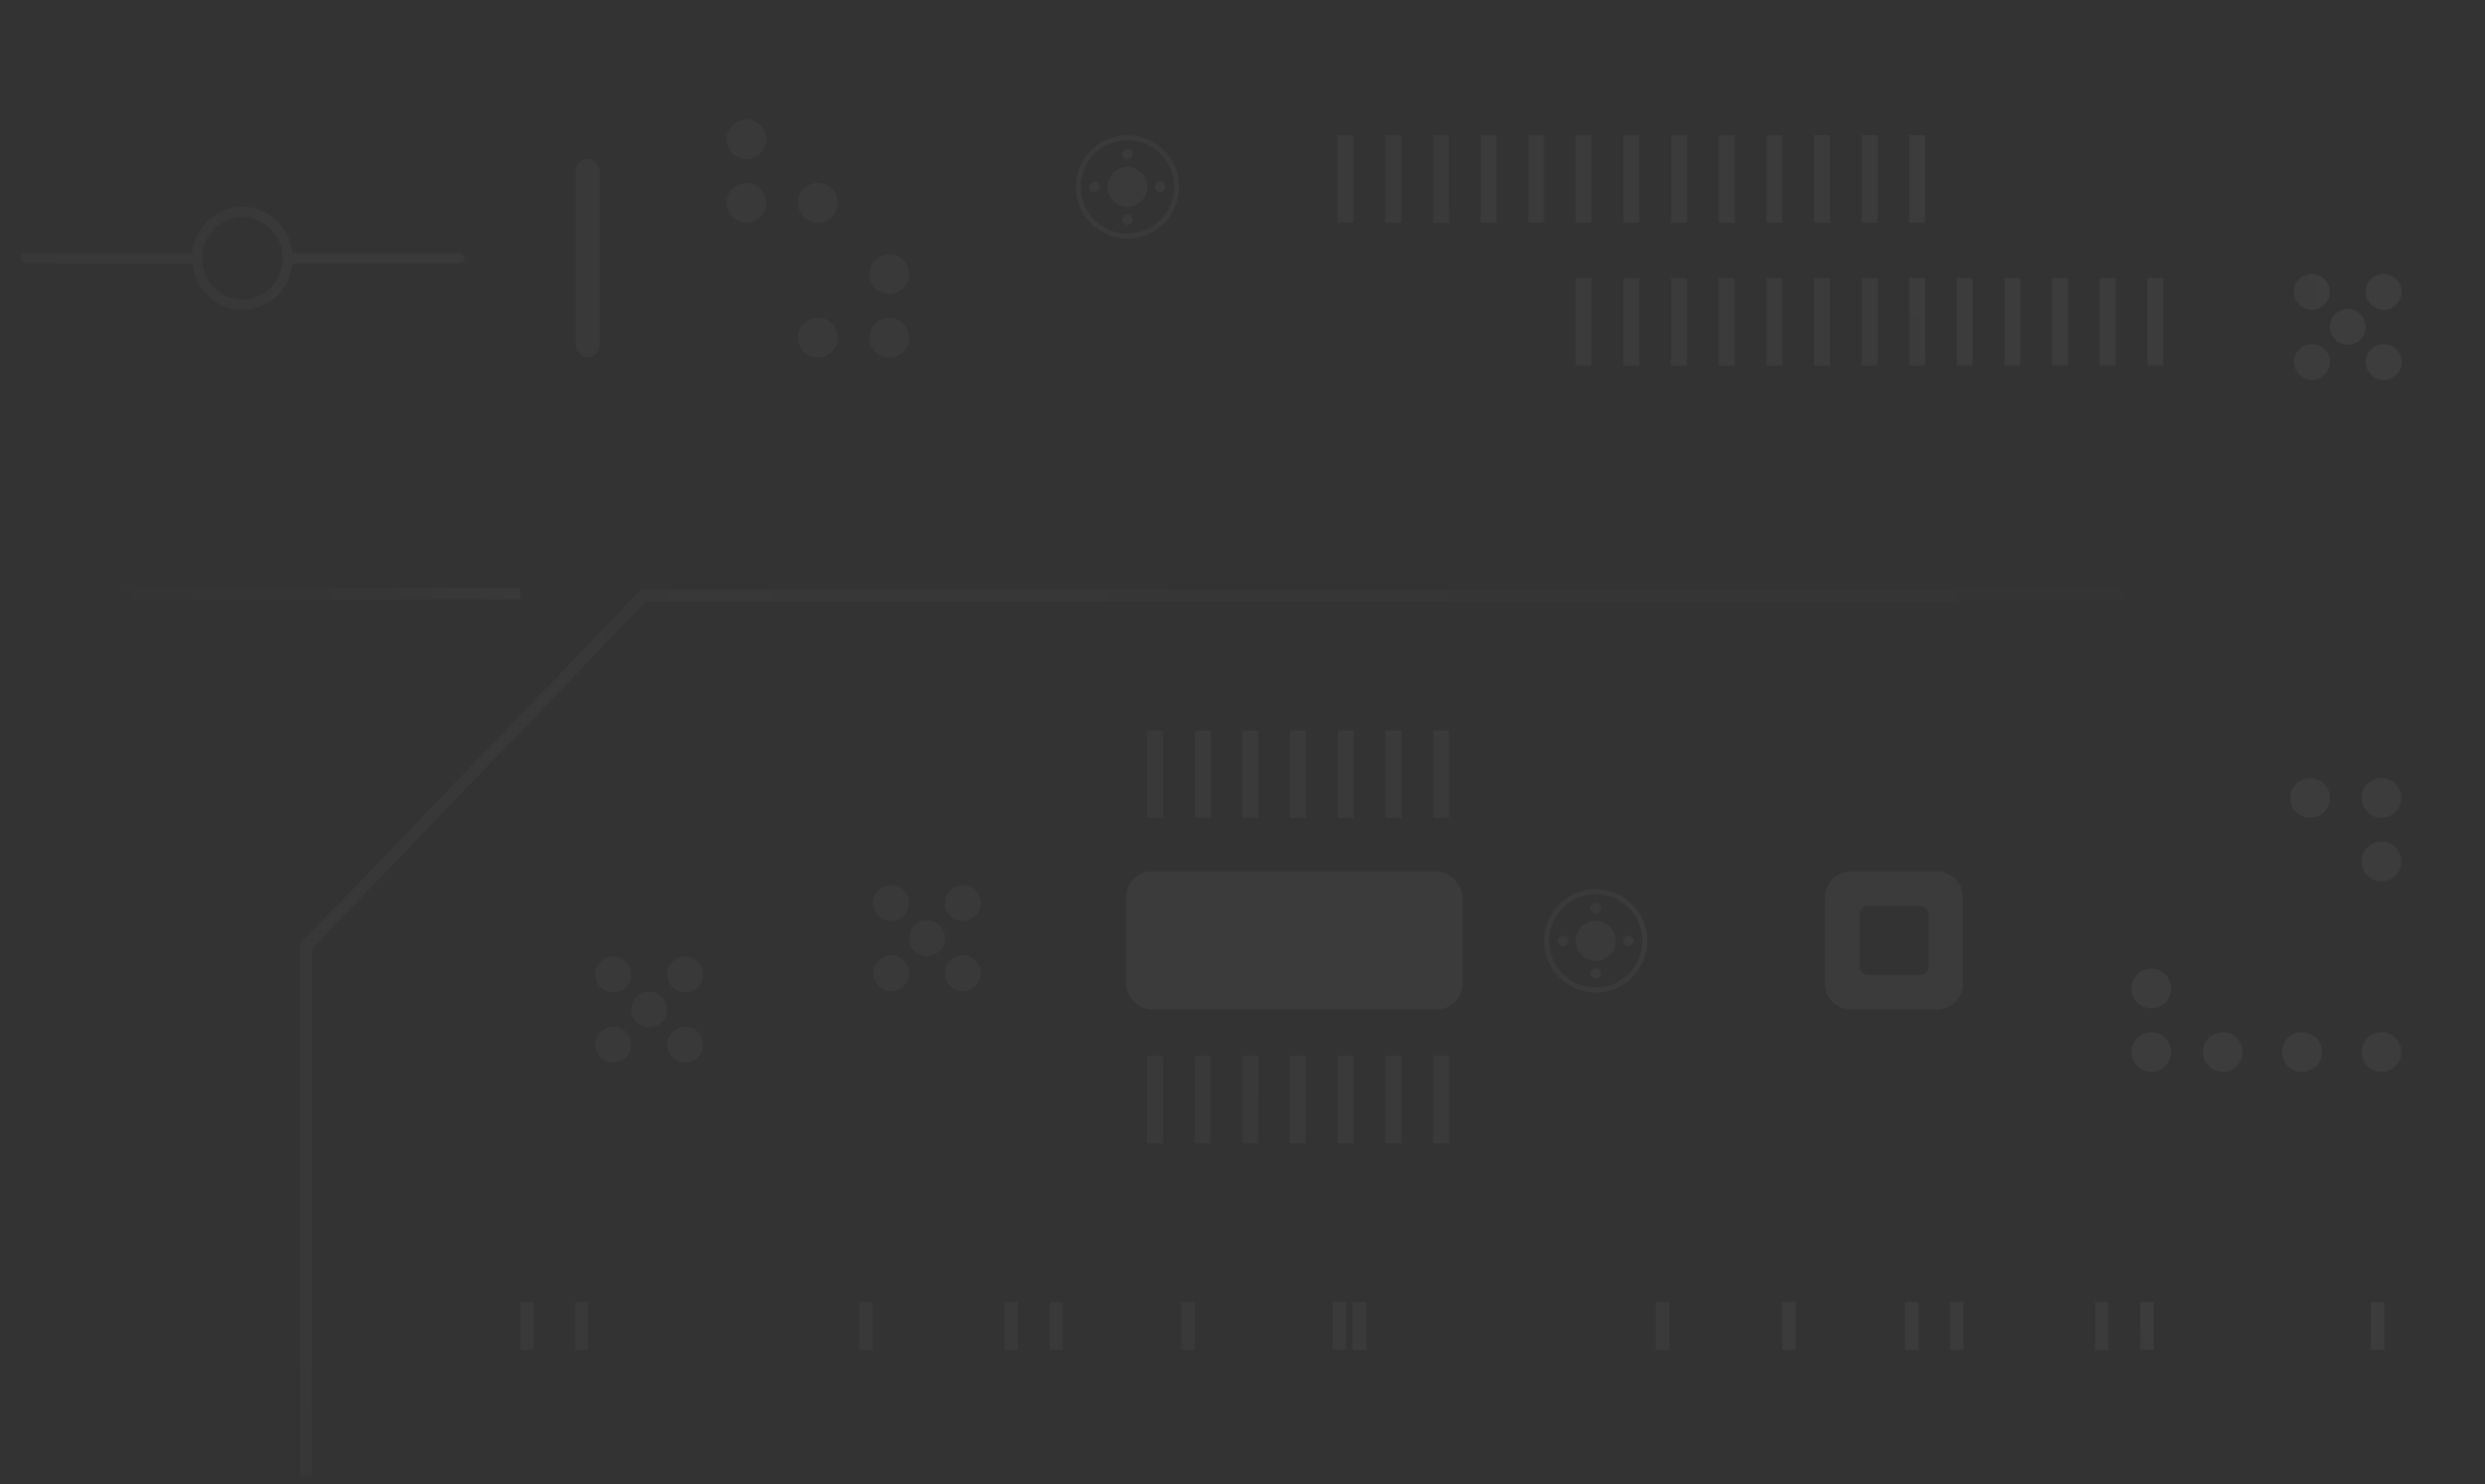 <svg width="288" height="172" viewBox="0 0 288 172" fill="none" xmlns="http://www.w3.org/2000/svg">
<rect x="0" y="0" width="288" height="172" fill="#333333" stroke="none"/>
<mask id="mask0_1381_23050" style="mask-type:alpha" maskUnits="userSpaceOnUse" x="0" y="12" width="288" height="160">
<rect x="0.5" y="12" width="287" height="159.138" fill="url(#paint0_linear_1381_23050)"/>
</mask>
<g mask="url(#mask0_1381_23050)">
<g opacity="0.05">
<rect x="155.039" y="15.68" width="1.84" height="10.119" fill="white"/>
<rect x="160.559" y="15.68" width="1.84" height="10.119" fill="white"/>
<rect x="166.078" y="15.68" width="1.84" height="10.119" fill="white"/>
<rect x="171.598" y="15.68" width="1.84" height="10.119" fill="white"/>
<rect x="177.117" y="15.68" width="1.84" height="10.119" fill="white"/>
<rect x="182.637" y="15.68" width="1.84" height="10.119" fill="white"/>
<rect x="188.156" y="15.68" width="1.84" height="10.119" fill="white"/>
<rect x="193.672" y="15.68" width="1.84" height="10.119" fill="white"/>
<rect x="199.191" y="15.68" width="1.84" height="10.119" fill="white"/>
<rect x="204.711" y="15.68" width="1.84" height="10.119" fill="white"/>
<rect x="210.23" y="15.68" width="1.84" height="10.119" fill="white"/>
<rect x="215.75" y="15.68" width="1.84" height="10.119" fill="white"/>
<rect x="221.27" y="15.68" width="1.84" height="10.119" fill="white"/>
<rect x="182.633" y="32.237" width="1.84" height="10.119" fill="white"/>
<rect x="188.152" y="32.237" width="1.84" height="10.119" fill="white"/>
<rect x="193.672" y="32.237" width="1.84" height="10.119" fill="white"/>
<rect x="199.191" y="32.237" width="1.84" height="10.119" fill="white"/>
<rect x="204.711" y="32.237" width="1.84" height="10.119" fill="white"/>
<rect x="210.23" y="32.237" width="1.84" height="10.119" fill="white"/>
<rect x="215.75" y="32.237" width="1.84" height="10.119" fill="white"/>
<rect x="221.266" y="32.237" width="1.84" height="10.119" fill="white"/>
<rect x="226.785" y="32.237" width="1.84" height="10.119" fill="white"/>
<rect x="232.305" y="32.237" width="1.84" height="10.119" fill="white"/>
<rect x="237.824" y="32.237" width="1.84" height="10.119" fill="white"/>
<rect x="243.344" y="32.237" width="1.84" height="10.119" fill="white"/>
<rect x="248.863" y="32.237" width="1.84" height="10.119" fill="white"/>
<rect x="132.961" y="84.67" width="1.84" height="10.119" fill="white"/>
<rect x="138.48" y="84.67" width="1.84" height="10.119" fill="white"/>
<rect x="144" y="84.67" width="1.84" height="10.119" fill="white"/>
<rect x="149.52" y="84.67" width="1.84" height="10.119" fill="white"/>
<rect x="155.039" y="84.67" width="1.84" height="10.119" fill="white"/>
<rect x="160.559" y="84.67" width="1.84" height="10.119" fill="white"/>
<rect x="166.078" y="84.67" width="1.84" height="10.119" fill="white"/>
<rect x="132.961" y="122.385" width="1.84" height="10.119" fill="white"/>
<rect x="138.48" y="122.385" width="1.84" height="10.119" fill="white"/>
<rect x="144" y="122.385" width="1.84" height="10.119" fill="white"/>
<rect x="149.52" y="122.385" width="1.84" height="10.119" fill="white"/>
<rect x="155.039" y="122.385" width="1.84" height="10.119" fill="white"/>
<rect x="160.559" y="122.385" width="1.84" height="10.119" fill="white"/>
<rect x="166.078" y="122.385" width="1.84" height="10.119" fill="white"/>
<path d="M35.457 171.138V109.681L74.575 69.032H295.781" stroke="url(#paint1_linear_1381_23050)" stroke-width="1.38"/>
<path d="M268.403 35.846C269.522 35.582 270.214 34.461 269.95 33.342C269.686 32.224 268.566 31.531 267.447 31.795C266.329 32.059 265.636 33.18 265.9 34.298C266.164 35.417 267.285 36.11 268.403 35.846Z" fill="white"/>
<path d="M276.257 35.896C277.406 35.896 278.338 34.965 278.338 33.815C278.338 32.666 277.406 31.734 276.257 31.734C275.108 31.734 274.176 32.666 274.176 33.815C274.176 34.965 275.108 35.896 276.257 35.896Z" fill="white"/>
<path d="M272.093 35.808C270.944 35.808 270.012 36.739 270.012 37.889C270.012 39.038 270.944 39.969 272.093 39.969C273.242 39.969 274.174 39.038 274.174 37.889C274.174 36.739 273.242 35.808 272.093 35.808Z" fill="white"/>
<path d="M268.272 44.011C269.406 43.827 270.176 42.758 269.992 41.623C269.808 40.489 268.739 39.719 267.605 39.903C266.47 40.087 265.7 41.156 265.884 42.29C266.068 43.425 267.137 44.195 268.272 44.011Z" fill="white"/>
<path d="M276.257 39.881C275.108 39.881 274.176 40.812 274.176 41.962C274.176 43.111 275.108 44.043 276.257 44.043C277.406 44.043 278.338 43.111 278.338 41.962C278.338 40.812 277.406 39.881 276.257 39.881Z" fill="white"/>
<path d="M103.747 106.676C104.865 106.412 105.558 105.291 105.294 104.173C105.03 103.054 103.909 102.361 102.791 102.625C101.672 102.889 100.98 104.01 101.244 105.129C101.508 106.247 102.628 106.94 103.747 106.676Z" fill="white"/>
<path d="M111.597 106.726C112.746 106.726 113.677 105.795 113.677 104.645C113.677 103.496 112.746 102.564 111.597 102.564C110.448 102.564 109.516 103.496 109.516 104.645C109.516 105.795 110.448 106.726 111.597 106.726Z" fill="white"/>
<path d="M107.436 106.638C106.287 106.638 105.355 107.57 105.355 108.719C105.355 109.868 106.287 110.799 107.436 110.799C108.585 110.799 109.517 109.868 109.517 108.719C109.517 107.57 108.586 106.638 107.436 106.638Z" fill="white"/>
<path d="M103.615 114.841C104.75 114.657 105.52 113.588 105.336 112.453C105.152 111.319 104.083 110.549 102.949 110.733C101.814 110.917 101.044 111.986 101.228 113.12C101.412 114.255 102.481 115.025 103.615 114.841Z" fill="white"/>
<path d="M111.6 110.711C110.451 110.711 109.52 111.642 109.52 112.792C109.52 113.941 110.451 114.873 111.6 114.873C112.749 114.873 113.681 113.941 113.681 112.792C113.681 111.642 112.749 110.711 111.6 110.711Z" fill="white"/>
<path d="M71.552 114.954C72.67 114.69 73.363 113.57 73.099 112.451C72.835 111.333 71.714 110.64 70.596 110.904C69.477 111.168 68.784 112.289 69.048 113.407C69.312 114.526 70.433 115.218 71.552 114.954Z" fill="white"/>
<path d="M79.405 115.005C80.554 115.005 81.486 114.074 81.486 112.924C81.486 111.774 80.554 110.843 79.405 110.843C78.256 110.843 77.324 111.774 77.324 112.924C77.324 114.074 78.256 115.005 79.405 115.005Z" fill="white"/>
<path d="M75.241 114.916C74.092 114.916 73.16 115.848 73.16 116.997C73.16 118.146 74.092 119.078 75.241 119.078C76.39 119.078 77.322 118.146 77.322 116.997C77.322 115.848 76.391 114.916 75.241 114.916Z" fill="white"/>
<path d="M71.42 123.12C72.555 122.935 73.325 121.867 73.141 120.732C72.957 119.598 71.888 118.827 70.753 119.012C69.619 119.196 68.849 120.265 69.033 121.399C69.217 122.533 70.286 123.304 71.42 123.12Z" fill="white"/>
<path d="M79.405 118.99C78.256 118.99 77.324 119.921 77.324 121.07C77.324 122.22 78.256 123.151 79.405 123.151C80.554 123.151 81.486 122.22 81.486 121.07C81.486 119.921 80.554 118.99 79.405 118.99Z" fill="white"/>
<path d="M61.851 150.901V156.44H60.293V150.901M99.585 150.901V156.44H101.143V150.901M156.763 150.901V156.44H158.322V150.901M66.621 150.901V156.44H68.18V150.901M116.406 150.901V156.44H117.964V150.901M121.631 150.901V156.44H123.189V150.901M191.903 150.901V156.44H193.461V150.901M206.55 150.901V156.44H208.108V150.901M274.784 150.901V156.44H276.342V150.901M220.774 150.901V156.44H222.332V150.901M225.998 150.901V156.44H227.556V150.901M242.816 150.901V156.44H244.374V150.901M248.041 150.901V156.44H249.599V150.901M136.91 150.901V156.44H138.468V150.901M154.452 150.901V156.44H156.011V150.901" fill="white"/>
<circle cx="103.065" cy="39.136" r="2.3" fill="white"/>
<circle cx="103.065" cy="31.777" r="2.3" fill="white"/>
<circle cx="94.788" cy="39.136" r="2.3" fill="white"/>
<circle cx="2.3" cy="2.3" r="2.3" transform="matrix(1 0 0 -1 273.699 94.789)" fill="white"/>
<circle cx="2.3" cy="2.3" r="2.3" transform="matrix(1 0 0 -1 273.699 102.147)" fill="white"/>
<circle cx="2.3" cy="2.3" r="2.3" transform="matrix(1 0 0 -1 265.422 94.789)" fill="white"/>
<circle cx="2.3" cy="2.3" r="2.3" transform="matrix(-1 0 0 1 251.625 119.625)" fill="white"/>
<circle cx="2.3" cy="2.3" r="2.3" transform="matrix(-1 0 0 1 251.625 112.266)" fill="white"/>
<circle cx="2.3" cy="2.3" r="2.3" transform="matrix(-1 0 0 1 259.902 119.625)" fill="white"/>
<circle cx="2.3" cy="2.3" r="2.3" transform="matrix(-1 0 0 1 269.102 119.625)" fill="white"/>
<circle cx="2.3" cy="2.3" r="2.3" transform="matrix(-1 0 0 1 278.301 119.625)" fill="white"/>
<circle cx="2.3" cy="2.3" r="2.3" transform="matrix(-1 0 0 1 88.809 21.199)" fill="white"/>
<circle cx="2.3" cy="2.3" r="2.3" transform="matrix(-1 0 0 1 88.809 13.84)" fill="white"/>
<circle cx="2.3" cy="2.3" r="2.3" transform="matrix(-1 0 0 1 97.086 21.199)" fill="white"/>
<rect x="66.731" y="18.439" width="2.76" height="22.997" rx="1.38" fill="white"/>
<rect x="0.5" y="68.112" width="59.792" height="1.38" fill="url(#paint2_linear_1381_23050)"/>
<path d="M22.298 29.341L2.922 29.341C2.601 29.341 2.34 29.609 2.34 29.938C2.34 30.267 2.599 30.535 2.922 30.535L22.298 30.535C22.59 33.558 25.075 35.917 28.096 35.917C31.119 35.917 33.602 33.556 33.895 30.535L53.271 30.535C53.592 30.535 53.853 30.267 53.853 29.938C53.853 29.609 53.592 29.341 53.271 29.341L33.895 29.341C33.602 26.319 31.119 23.96 28.096 23.958C25.075 23.958 22.59 26.319 22.298 29.341ZM31.395 26.554C32.24 27.423 32.76 28.615 32.761 29.938C32.761 31.262 32.24 32.454 31.395 33.322C30.548 34.189 29.386 34.723 28.096 34.724C26.806 34.724 25.643 34.189 24.798 33.322C23.953 32.454 23.433 31.262 23.431 29.938C23.431 28.615 23.953 27.423 24.798 26.554C25.644 25.687 26.806 25.153 28.096 25.152C29.386 25.152 30.549 25.687 31.395 26.554Z" fill="white"/>
<path d="M132.978 21.66C132.978 22.937 131.941 23.974 130.663 23.974C129.386 23.974 128.349 22.937 128.349 21.66C128.349 20.382 129.386 19.345 130.663 19.345C131.941 19.345 132.978 20.382 132.978 21.66ZM130.663 17.267C130.331 17.267 130.061 17.537 130.061 17.869C130.061 18.202 130.331 18.472 130.663 18.472C130.996 18.472 131.266 18.202 131.266 17.869C131.266 17.537 130.996 17.267 130.663 17.267ZM130.663 24.846C130.331 24.846 130.061 25.116 130.061 25.449C130.061 25.782 130.331 26.052 130.663 26.052C130.996 26.052 131.266 25.782 131.266 25.449C131.266 25.116 130.996 24.846 130.663 24.846ZM135.056 21.659C135.056 21.326 134.786 21.056 134.453 21.056C134.12 21.056 133.85 21.326 133.85 21.659C133.85 21.992 134.12 22.262 134.453 22.262C134.786 22.262 135.056 21.992 135.056 21.659ZM127.476 21.659C127.476 21.326 127.206 21.056 126.873 21.056C126.541 21.056 126.271 21.326 126.271 21.659C126.271 21.992 126.541 22.262 126.873 22.262C127.206 22.262 127.476 21.992 127.476 21.659ZM136.359 21.659H136.076C136.076 23.154 135.471 24.506 134.491 25.486C133.51 26.466 132.159 27.071 130.663 27.072C129.168 27.072 127.816 26.466 126.836 25.486C125.856 24.505 125.251 23.154 125.251 21.659C125.251 20.163 125.856 18.812 126.836 17.831C127.816 16.851 129.168 16.246 130.663 16.245C132.159 16.245 133.51 16.851 134.491 17.831C135.471 18.812 136.076 20.163 136.076 21.659H136.642C136.642 18.357 133.965 15.68 130.663 15.68C127.36 15.68 124.684 18.357 124.684 21.659C124.684 24.961 127.36 27.637 130.663 27.637C133.965 27.637 136.641 24.961 136.642 21.659H136.359H136.359Z" fill="white"/>
<path d="M187.251 109.047C187.251 110.325 186.215 111.361 184.937 111.361C183.659 111.361 182.623 110.325 182.623 109.047C182.623 107.769 183.659 106.733 184.937 106.733C186.215 106.733 187.251 107.769 187.251 109.047ZM184.937 104.654C184.604 104.654 184.334 104.924 184.334 105.257C184.334 105.59 184.604 105.86 184.937 105.86C185.27 105.86 185.54 105.59 185.54 105.257C185.54 104.924 185.27 104.654 184.937 104.654ZM184.937 112.234C184.604 112.234 184.334 112.504 184.334 112.837C184.334 113.169 184.604 113.439 184.937 113.439C185.27 113.439 185.54 113.169 185.54 112.837C185.54 112.504 185.27 112.234 184.937 112.234ZM189.329 109.047C189.329 108.714 189.059 108.444 188.726 108.444C188.394 108.444 188.124 108.714 188.124 109.047C188.124 109.379 188.394 109.649 188.726 109.649C189.059 109.649 189.329 109.379 189.329 109.047ZM181.749 109.047C181.749 108.714 181.48 108.444 181.147 108.444C180.814 108.444 180.544 108.714 180.544 109.047C180.544 109.379 180.814 109.649 181.147 109.649C181.48 109.649 181.749 109.379 181.749 109.047ZM190.633 109.047H190.35C190.35 110.542 189.744 111.894 188.764 112.873C187.784 113.853 186.432 114.459 184.937 114.459C183.441 114.459 182.09 113.854 181.109 112.873C180.129 111.893 179.524 110.541 179.524 109.047C179.524 107.551 180.129 106.2 181.109 105.219C182.09 104.239 183.441 103.634 184.937 103.633C186.432 103.633 187.784 104.238 188.764 105.219C189.744 106.2 190.35 107.551 190.35 109.047H190.915C190.915 105.744 188.239 103.067 184.936 103.067C181.634 103.067 178.958 105.744 178.957 109.047C178.957 112.348 181.634 115.025 184.936 115.025C188.239 115.025 190.915 112.348 190.915 109.047H190.632H190.633Z" fill="white"/>
</g>
</g>
<rect x="130.5" y="101" width="39" height="16" rx="3" fill="white" fill-opacity="0.04"/>
<path opacity="0.04" fill-rule="evenodd" clip-rule="evenodd" d="M214.5 101C212.843 101 211.5 102.343 211.5 104V114C211.5 115.657 212.843 117 214.5 117H224.5C226.157 117 227.5 115.657 227.5 114V104C227.5 102.343 226.157 101 224.5 101H214.5ZM216.5 105C215.948 105 215.5 105.448 215.5 106V112C215.5 112.552 215.948 113 216.5 113H222.5C223.052 113 223.5 112.552 223.5 112V106C223.5 105.448 223.052 105 222.5 105H216.5Z" fill="white"/>
<defs>
<linearGradient id="paint0_linear_1381_23050" x1="287.5" y1="17.979" x2="-254.5" y2="138" gradientUnits="userSpaceOnUse">
<stop stop-color="#D9D9D9"/>
<stop offset="1" stop-color="#D9D9D9" stop-opacity="0"/>
</linearGradient>
<linearGradient id="paint1_linear_1381_23050" x1="21.199" y1="107.563" x2="256.229" y2="104.927" gradientUnits="userSpaceOnUse">
<stop stop-color="white"/>
<stop offset="1" stop-color="white" stop-opacity="0"/>
</linearGradient>
<linearGradient id="paint2_linear_1381_23050" x1="60.292" y1="68.112" x2="11.998" y2="68.112" gradientUnits="userSpaceOnUse">
<stop stop-color="white"/>
<stop offset="1" stop-color="white" stop-opacity="0"/>
</linearGradient>
</defs>
</svg>
